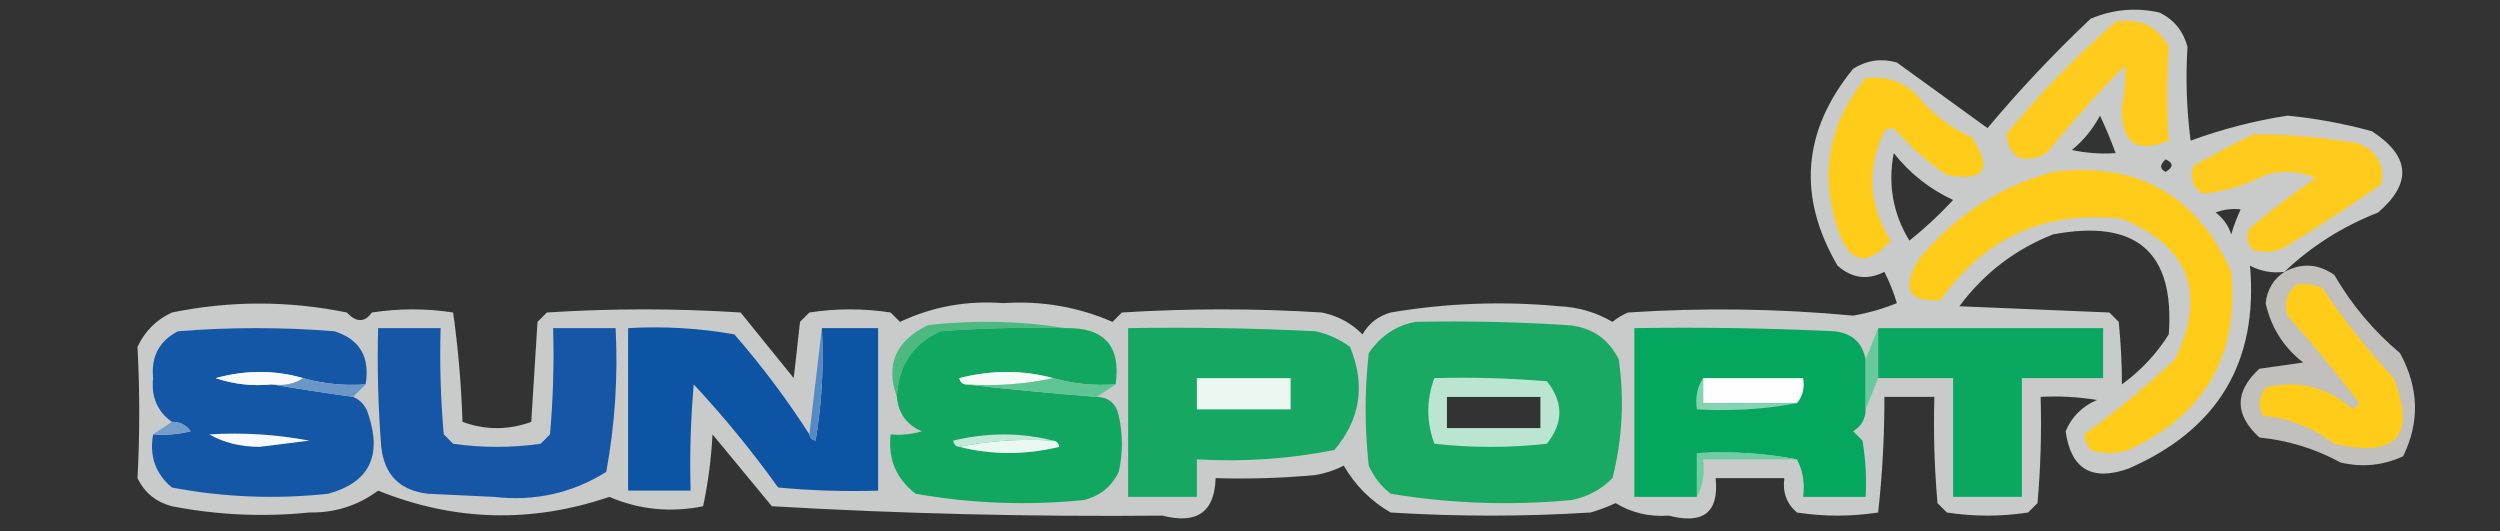 <?xml version="1.0" encoding="UTF-8"?>
<!DOCTYPE svg PUBLIC "-//W3C//DTD SVG 1.1//EN" "http://www.w3.org/Graphics/SVG/1.1/DTD/svg11.dtd">
<svg xmlns="http://www.w3.org/2000/svg" version="1.1" width="400px" height="85px" style="shape-rendering:geometricPrecision; text-rendering:geometricPrecision; image-rendering:optimizeQuality; fill-rule:evenodd; clip-rule:evenodd" xmlns:xlink="http://www.w3.org/1999/xlink">
<rect width="100%" height="100%" fill="#333333" stroke="none"/>
<g><path style="opacity:0.762" fill="#f7faf8" d="M 365.5,43.5 C 363.533,43.739 361.699,43.406 360,42.5C 361.356,57.943 354.856,68.776 340.5,75C 334.668,77.039 331.335,75.039 330.5,69C 331.487,66.679 333.154,65.013 335.5,64C 332.518,63.502 329.518,63.335 326.5,63.5C 326.666,69.176 326.499,74.843 326,80.5C 325.5,81 325,81.5 324.5,82C 320.167,82.667 315.833,82.667 311.5,82C 311,81.5 310.5,81 310,80.5C 309.501,74.843 309.334,69.176 309.5,63.5C 306.833,63.5 304.167,63.5 301.5,63.5C 301.522,69.653 301.189,75.819 300.5,82C 296.167,82.667 291.833,82.667 287.5,82C 285.845,80.556 285.178,78.722 285.5,76.5C 281.833,76.5 278.167,76.5 274.5,76.5C 275.068,81.948 272.568,83.948 267,82.5C 263.884,82.72 261.05,82.053 258.5,80.5C 257.205,81.098 255.872,81.598 254.5,82C 243.833,82.667 233.167,82.667 222.5,82C 219.333,80.167 216.833,77.667 215,74.5C 213.601,75.227 212.101,75.727 210.5,76C 205.177,76.499 199.844,76.666 194.5,76.5C 194.345,81.921 191.512,83.921 186,82.5C 165.055,82.695 144.222,82.195 123.5,81C 120.333,77.167 117.167,73.333 114,69.5C 113.797,73.421 113.297,77.255 112.5,81C 107.245,82.047 102.245,81.547 97.5,79.5C 85.007,83.745 72.674,83.411 60.5,78.5C 57.273,80.897 53.606,82.064 49.5,82C 42.118,82.747 34.785,82.414 27.5,81C 24.943,80.315 23.109,78.815 22,76.5C 22.37,69.537 22.37,62.537 22,55.5C 23.167,53 25,51.167 27.5,50C 36.828,48.094 46.162,48.094 55.5,50C 57.011,51.615 58.344,51.615 59.5,50C 63.833,49.333 68.167,49.333 72.5,50C 73.31,55.751 73.81,61.584 74,67.5C 77.667,68.833 81.333,68.833 85,67.5C 85.333,62.167 85.667,56.833 86,51.5C 86.5,51 87,50.5 87.5,50C 97.833,49.333 108.167,49.333 118.5,50C 121.333,53.5 124.167,57 127,60.5C 127.333,57.5 127.667,54.5 128,51.5C 128.5,51 129,50.5 129.5,50C 133.833,49.333 138.167,49.333 142.5,50C 143,50.5 143.5,51 144,51.5C 149.181,49.059 154.681,48.059 160.5,48.5C 166.633,48.092 172.466,49.092 178,51.5C 178.5,51 179,50.5 179.5,50C 190.167,49.333 200.833,49.333 211.5,50C 214.034,50.516 216.2,51.683 218,53.5C 219.008,51.741 220.508,50.574 222.5,50C 231.447,48.487 240.447,48.154 249.5,49C 252.571,49.147 255.404,49.98 258,51.5C 258.75,50.874 259.584,50.374 260.5,50C 272.527,49.207 284.527,49.374 296.5,50.5C 298.909,50.085 301.242,49.419 303.5,48.5C 302.985,46.775 302.318,45.108 301.5,43.5C 298.799,44.869 296.299,44.535 294,42.5C 287.558,31.465 288.392,20.965 296.5,11C 298.695,9.627 301.029,9.294 303.5,10C 308.333,13.5 313.167,17 318,20.5C 323.134,14.365 328.634,8.531 334.5,3C 338.039,1.496 341.705,1.163 345.5,2C 347.815,3.109 349.315,4.943 350,7.5C 349.688,12.537 349.854,17.537 350.5,22.5C 355.518,20.662 360.685,19.329 366,18.5C 370.57,18.947 375.07,19.781 379.5,21C 385.631,24.962 385.964,29.295 380.5,34C 374.791,36.24 369.791,39.407 365.5,43.5 Z M 338.5,24.5 C 336.143,24.663 333.81,24.497 331.5,24C 333.378,22.457 334.878,20.624 336,18.5C 336.938,20.488 337.772,22.488 338.5,24.5 Z M 305.5,38.5 C 302.875,34.179 302.042,29.513 303,24.5C 305.592,27.762 308.759,30.262 312.5,32C 310.297,34.372 307.963,36.539 305.5,38.5 Z M 346.5,25.5 C 347.773,26.077 347.773,26.744 346.5,27.5C 345.537,27.03 345.537,26.363 346.5,25.5 Z M 358.5,33.5 C 357.91,34.766 357.41,36.099 357,37.5C 356.535,36.069 355.701,34.903 354.5,34C 355.793,33.51 357.127,33.343 358.5,33.5 Z M 328.5,37.5 C 341.819,35 347.986,40.334 347,53.5C 345.022,56.645 342.522,59.312 339.5,61.5C 339.519,58.434 339.352,55.1 339,51.5C 338.5,51 338,50.5 337.5,50C 329.5,49.667 321.5,49.333 313.5,49C 317.446,43.704 322.446,39.871 328.5,37.5 Z M 231.5,63.5 C 236.5,63.5 241.5,63.5 246.5,63.5C 246.5,65.167 246.5,66.833 246.5,68.5C 241.5,68.5 236.5,68.5 231.5,68.5C 231.5,66.833 231.5,65.167 231.5,63.5 Z"/></g>
<g><path style="opacity:1" fill="#ffcc1d" d="M 338.5,3.5 C 342.355,2.845 345.188,4.179 347,7.5C 346.653,12.54 346.653,17.54 347,22.5C 341.789,24.64 339.289,22.806 339.5,17C 339.961,14.801 340.127,12.634 340,10.5C 335.618,14.896 331.451,19.563 327.5,24.5C 323.7,26.372 321.533,25.372 321,21.5C 326.392,14.943 332.226,8.943 338.5,3.5 Z"/></g>
<g><path style="opacity:1" fill="#ffcc19" d="M 298.5,12.5 C 301.564,12.144 304.231,12.977 306.5,15C 308.957,18.058 311.957,20.392 315.5,22C 318.894,27.066 317.56,29.066 311.5,28C 308.537,26.039 305.871,23.706 303.5,21C 302.833,20.333 302.167,20.333 301.5,21C 298.628,26.994 298.961,32.827 302.5,38.5C 298.676,42.837 295.842,42.171 294,36.5C 291.116,27.66 292.616,19.66 298.5,12.5 Z"/></g>
<g><path style="opacity:1" fill="#ffcc1d" d="M 360.5,21.5 C 366.21,21.471 371.877,21.971 377.5,23C 380.406,24.315 381.573,26.482 381,29.5C 376.289,32.778 371.455,35.944 366.5,39C 364.635,40.301 362.635,40.635 360.5,40C 359.483,38.95 359.316,37.784 360,36.5C 363.358,33.642 366.858,30.975 370.5,28.5C 367.894,27.348 365.227,27.182 362.5,28C 359.258,29.64 355.924,30.64 352.5,31C 350.789,29.867 350.289,28.367 351,26.5C 354.209,24.723 357.376,23.056 360.5,21.5 Z"/></g>
<g><path style="opacity:1" fill="#ffcc1a" d="M 328.5,27.5 C 342.002,25.858 351.502,31.192 357,43.5C 358.277,56.896 352.777,66.396 340.5,72C 338.5,72.667 336.5,72.667 334.5,72C 333.941,71.275 333.608,70.442 333.5,69.5C 338.53,65.879 343.364,61.879 348,57.5C 353.114,46.907 350.281,39.407 339.5,35C 327.257,33.622 317.59,37.955 310.5,48C 305.355,48.398 304.188,46.231 307,41.5C 312.795,34.505 319.961,29.838 328.5,27.5 Z"/></g>
<g><path style="opacity:0.7" fill="#fffdf7" d="M 365.5,43.5 C 368.255,42.02 370.922,42.187 373.5,44C 376.248,48.752 379.748,52.919 384,56.5C 387.022,62.016 387.189,67.516 384.5,73C 381.298,74.483 377.964,74.817 374.5,74C 370.429,71.797 366.096,70.464 361.5,70C 357.5,66.333 357.5,62.667 361.5,59C 363.833,58.667 366.167,58.333 368.5,58C 365.36,55.554 363.36,52.388 362.5,48.5C 362.757,46.308 363.757,44.641 365.5,43.5 Z"/></g>
<g><path style="opacity:1" fill="#ffcc1a" d="M 367.5,45.5 C 368.873,45.343 370.207,45.51 371.5,46C 374.953,51.121 378.786,55.955 383,60.5C 386.608,69.814 383.442,73.314 373.5,71C 370.083,68.405 366.249,66.905 362,66.5C 361.28,64.888 361.446,63.388 362.5,62C 367.788,60.743 372.454,61.909 376.5,65.5C 376.833,65.167 377.167,64.833 377.5,64.5C 373.856,59.688 370.022,55.021 366,50.5C 365.36,48.457 365.86,46.79 367.5,45.5 Z"/></g>
<g><path style="opacity:1" fill="#1557a7" d="M 58.5,61.5 C 55.061,61.747 51.728,61.414 48.5,60.5C 43.985,59.188 39.318,59.188 34.5,60.5C 37.428,61.484 40.428,61.817 43.5,61.5C 47.73,62.22 52.063,62.887 56.5,63.5C 57.79,64.058 58.623,65.058 59,66.5C 61.13,73.077 58.964,77.244 52.5,79C 44.089,79.905 35.755,79.572 27.5,78C 24.875,75.804 23.875,72.971 24.5,69.5C 26.527,69.662 28.527,69.496 30.5,69C 29.756,67.961 28.756,67.461 27.5,67.5C 25.172,65.834 24.172,63.501 24.5,60.5C 24.151,57.029 25.484,54.529 28.5,53C 36.833,52.333 45.167,52.333 53.5,53C 57.564,54.28 59.231,57.114 58.5,61.5 Z"/></g>
<g><path style="opacity:1" fill="#4cb981" d="M 170.5,52.5 C 163.825,52.334 157.158,52.5 150.5,53C 146.07,54.978 143.737,58.478 143.5,63.5C 141.647,58.353 143.314,54.52 148.5,52C 156.012,51.178 163.345,51.345 170.5,52.5 Z"/></g>
<g><path style="opacity:1" fill="#12a760" d="M 170.5,52.5 C 176.707,52.373 179.373,55.373 178.5,61.5C 175.061,61.747 171.728,61.414 168.5,60.5C 163.652,59.186 158.652,59.186 153.5,60.5C 153.624,61.107 153.957,61.44 154.5,61.5C 161.353,62.275 168.353,62.942 175.5,63.5C 177.411,63.574 178.578,64.574 179,66.5C 179.667,69.5 179.667,72.5 179,75.5C 177.891,77.815 176.057,79.315 173.5,80C 164.424,80.913 155.424,80.58 146.5,79C 143.38,76.592 142.047,73.426 142.5,69.5C 144.199,69.66 145.866,69.493 147.5,69C 145.072,67.982 143.738,66.148 143.5,63.5C 143.737,58.478 146.07,54.978 150.5,53C 157.158,52.5 163.825,52.334 170.5,52.5 Z"/></g>
<g><path style="opacity:1" fill="#19a963" d="M 226.5,51.5 C 234.507,51.334 242.507,51.5 250.5,52C 254.438,52.214 257.272,54.047 259,57.5C 259.915,63.944 259.581,70.277 258,76.5C 256.2,78.317 254.034,79.484 251.5,80C 241.758,80.92 232.092,80.587 222.5,79C 220.951,77.786 219.785,76.286 219,74.5C 218.333,68.5 218.333,62.5 219,56.5C 220.913,53.72 223.413,52.053 226.5,51.5 Z M 231.5,63.5 C 231.5,65.167 231.5,66.833 231.5,68.5C 236.5,68.5 241.5,68.5 246.5,68.5C 246.5,66.833 246.5,65.167 246.5,63.5C 241.5,63.5 236.5,63.5 231.5,63.5 Z"/></g>
<g><path style="opacity:1" fill="#1556a7" d="M 60.5,52.5 C 63.833,52.5 67.167,52.5 70.5,52.5C 70.334,58.176 70.501,63.843 71,69.5C 71.5,70 72,70.5 72.5,71C 77.167,71.667 81.833,71.667 86.5,71C 87,70.5 87.5,70 88,69.5C 88.499,63.843 88.666,58.176 88.5,52.5C 91.833,52.5 95.167,52.5 98.5,52.5C 98.896,60.253 98.396,67.92 97,75.5C 91.548,78.916 85.548,80.249 79,79.5C 75.5,79.333 72,79.167 68.5,79C 64,78.5 61.5,76 61,71.5C 60.501,65.175 60.334,58.842 60.5,52.5 Z"/></g>
<g><path style="opacity:1" fill="#0d54a5" d="M 129.5,69.5 C 129.56,70.043 129.893,70.376 130.5,70.5C 131.496,64.537 131.829,58.537 131.5,52.5C 134.5,52.5 137.5,52.5 140.5,52.5C 140.5,61.167 140.5,69.833 140.5,78.5C 135.156,78.666 129.823,78.499 124.5,78C 120.359,72.224 115.859,66.724 111,61.5C 110.501,67.157 110.334,72.824 110.5,78.5C 107.167,78.5 103.833,78.5 100.5,78.5C 100.5,69.833 100.5,61.167 100.5,52.5C 106.206,52.171 111.872,52.505 117.5,53.5C 121.909,58.569 125.909,63.902 129.5,69.5 Z"/></g>
<g><path style="opacity:1" fill="#16a862" d="M 180.5,52.5 C 190.506,52.334 200.506,52.5 210.5,53C 212.519,53.45 214.352,54.283 216,55.5C 218.513,61.571 217.68,67.071 213.5,72C 206.281,73.429 198.947,73.929 191.5,73.5C 191.5,75.5 191.5,77.5 191.5,79.5C 187.833,79.5 184.167,79.5 180.5,79.5C 180.5,70.5 180.5,61.5 180.5,52.5 Z"/></g>
<g><path style="opacity:1" fill="#05a65e" d="M 298.5,57.5 C 298.5,60.167 298.5,62.833 298.5,65.5C 298.489,67.017 297.823,68.184 296.5,69C 297,69.5 297.5,70 298,70.5C 298.498,73.482 298.665,76.482 298.5,79.5C 295.167,79.5 291.833,79.5 288.5,79.5C 288.795,77.265 288.461,75.265 287.5,73.5C 282.36,72.512 277.026,72.179 271.5,72.5C 271.5,74.833 271.5,77.167 271.5,79.5C 268.167,79.5 264.833,79.5 261.5,79.5C 261.5,70.5 261.5,61.5 261.5,52.5C 272.172,52.334 282.839,52.5 293.5,53C 296.309,53.312 297.976,54.812 298.5,57.5 Z"/></g>
<g><path style="opacity:1" fill="#0aa760" d="M 300.5,52.5 C 312.5,52.5 324.5,52.5 336.5,52.5C 336.5,55.167 336.5,57.833 336.5,60.5C 332.167,60.5 327.833,60.5 323.5,60.5C 323.5,66.833 323.5,73.167 323.5,79.5C 319.833,79.5 316.167,79.5 312.5,79.5C 312.5,73.167 312.5,66.833 312.5,60.5C 308.5,60.5 304.5,60.5 300.5,60.5C 300.5,57.833 300.5,55.167 300.5,52.5 Z"/></g>
<g><path style="opacity:1" fill="#f8fafc" d="M 48.5,60.5 C 47.081,61.451 45.415,61.785 43.5,61.5C 40.428,61.817 37.428,61.484 34.5,60.5C 39.318,59.188 43.985,59.188 48.5,60.5 Z"/></g>
<g><path style="opacity:1" fill="#f3faf7" d="M 168.5,60.5 C 164.03,61.486 159.363,61.819 154.5,61.5C 153.957,61.44 153.624,61.107 153.5,60.5C 158.652,59.186 163.652,59.186 168.5,60.5 Z"/></g>
<g><path style="opacity:1" fill="#68c99d" d="M 300.5,52.5 C 300.5,55.167 300.5,57.833 300.5,60.5C 299.833,62.167 299.167,63.833 298.5,65.5C 298.5,62.833 298.5,60.167 298.5,57.5C 299.167,55.833 299.833,54.167 300.5,52.5 Z"/></g>
<g><path style="opacity:0.956" fill="#f4fbf7" d="M 191.5,60.5 C 196.5,60.5 201.5,60.5 206.5,60.5C 206.5,62.167 206.5,63.833 206.5,65.5C 201.5,65.5 196.5,65.5 191.5,65.5C 191.5,63.833 191.5,62.167 191.5,60.5 Z"/></g>
<g><path style="opacity:0.732" fill="#f6fbf9" d="M 229.5,60.5 C 235.509,60.334 241.509,60.501 247.5,61C 250.167,64.333 250.167,67.667 247.5,71C 241.5,71.667 235.5,71.667 229.5,71C 228.203,67.501 228.203,64.001 229.5,60.5 Z M 231.5,63.5 C 231.5,65.167 231.5,66.833 231.5,68.5C 236.5,68.5 241.5,68.5 246.5,68.5C 246.5,66.833 246.5,65.167 246.5,63.5C 241.5,63.5 236.5,63.5 231.5,63.5 Z"/></g>
<g><path style="opacity:1" fill="#fdfefd" d="M 272.5,60.5 C 277.833,60.5 283.167,60.5 288.5,60.5C 288.768,62.099 288.434,63.432 287.5,64.5C 282.5,64.5 277.5,64.5 272.5,64.5C 272.5,63.167 272.5,61.833 272.5,60.5 Z"/></g>
<g><path style="opacity:1" fill="#6a97c8" d="M 48.5,60.5 C 51.728,61.414 55.061,61.747 58.5,61.5C 57.833,62.167 57.167,62.833 56.5,63.5C 52.063,62.887 47.73,62.22 43.5,61.5C 45.415,61.785 47.081,61.451 48.5,60.5 Z"/></g>
<g><path style="opacity:1" fill="#568ac2" d="M 131.5,52.5 C 131.829,58.537 131.496,64.537 130.5,70.5C 129.893,70.376 129.56,70.043 129.5,69.5C 130.167,63.833 130.833,58.167 131.5,52.5 Z"/></g>
<g><path style="opacity:1" fill="#5fc595" d="M 168.5,60.5 C 171.728,61.414 175.061,61.747 178.5,61.5C 177.5,62.167 176.5,62.833 175.5,63.5C 168.353,62.942 161.353,62.275 154.5,61.5C 159.363,61.819 164.03,61.486 168.5,60.5 Z"/></g>
<g><path style="opacity:1" fill="#85d4b1" d="M 272.5,60.5 C 272.5,61.833 272.5,63.167 272.5,64.5C 277.5,64.5 282.5,64.5 287.5,64.5C 282.36,65.488 277.026,65.821 271.5,65.5C 271.216,63.585 271.549,61.919 272.5,60.5 Z"/></g>
<g><path style="opacity:1" fill="#749dcc" d="M 27.5,67.5 C 28.756,67.461 29.756,67.961 30.5,69C 28.527,69.496 26.527,69.662 24.5,69.5C 25.5,68.833 26.5,68.167 27.5,67.5 Z"/></g>
<g><path style="opacity:1" fill="#f7f9fc" d="M 33.5,69.5 C 38.875,69.172 44.208,69.505 49.5,70.5C 46.833,70.833 44.167,71.167 41.5,71.5C 38.41,71.478 35.743,70.812 33.5,69.5 Z"/></g>
<g><path style="opacity:1" fill="#c2e9d7" d="M 168.5,70.5 C 163.305,70.18 158.305,70.513 153.5,71.5C 152.957,71.44 152.624,71.107 152.5,70.5C 157.986,69.185 163.32,69.185 168.5,70.5 Z"/></g>
<g><path style="opacity:1" fill="#ebf8f2" d="M 168.5,70.5 C 169.043,70.56 169.376,70.893 169.5,71.5C 164.014,72.815 158.68,72.815 153.5,71.5C 158.305,70.513 163.305,70.18 168.5,70.5 Z"/></g>
<g><path style="opacity:1" fill="#70cca2" d="M 287.5,73.5 C 282.5,73.5 277.5,73.5 272.5,73.5C 272.795,75.735 272.461,77.735 271.5,79.5C 271.5,77.167 271.5,74.833 271.5,72.5C 277.026,72.179 282.36,72.512 287.5,73.5 Z"/></g>
</svg>
